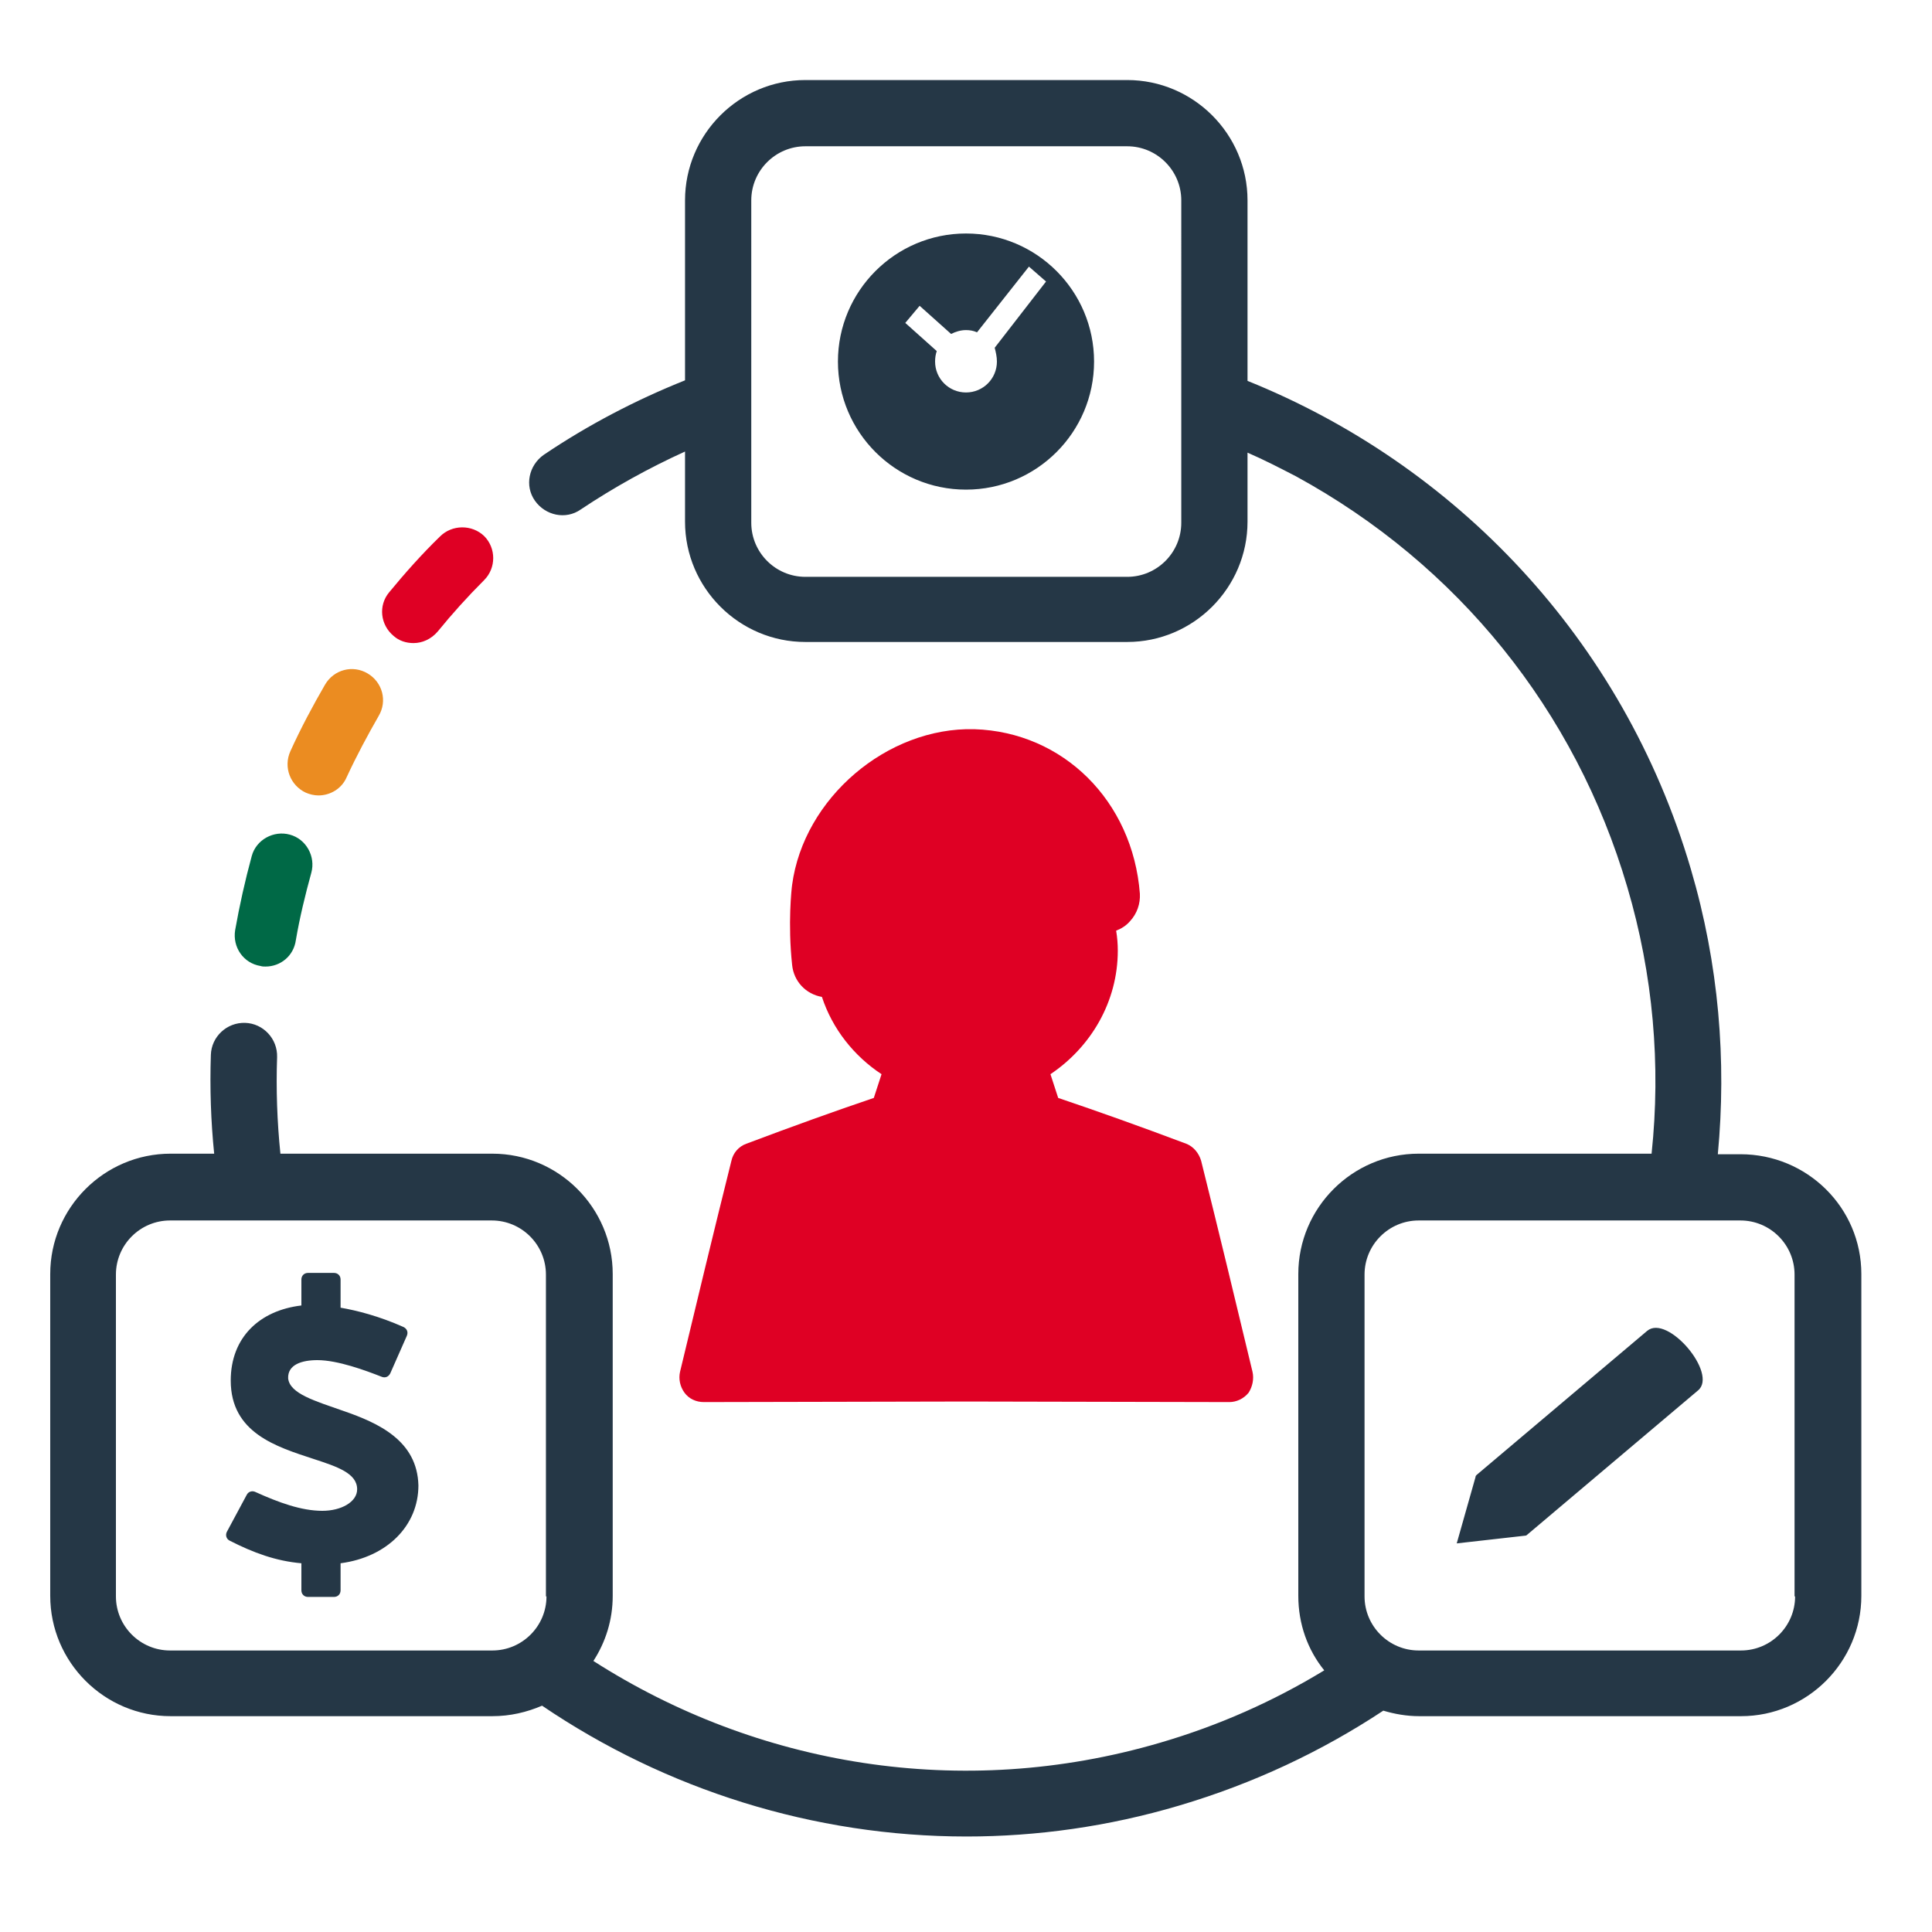 <?xml version="1.0" encoding="utf-8"?>
<!-- Generator: Adobe Illustrator 26.4.1, SVG Export Plug-In . SVG Version: 6.00 Build 0)  -->
<svg version="1.1" id="Artwork" xmlns="http://www.w3.org/2000/svg" xmlns:xlink="http://www.w3.org/1999/xlink" x="0px" y="0px"
	 viewBox="0 0 350 350" style="enable-background:new 0 0 350 350;" xml:space="preserve">
<g>
	<g>
		<g>
			<path style="fill:#006946;" d="M48.1,175.1c-0.3,0-0.6,0-0.9-0.1c-3.1-0.5-5.1-3.4-4.6-6.5c0.8-4.5,1.8-9,3-13.4
				c0.8-3,4-4.7,6.9-3.9c3,0.8,4.7,4,3.9,6.9c-1.1,4-2.1,8.1-2.8,12.2C53.2,173.2,50.8,175.1,48.1,175.1z"/>
		</g>
	</g>
</g>
<g>
	<g>
		<g>
			<path style="fill:#EB8C21;" d="M57.7,144.1c-0.8,0-1.6-0.2-2.3-0.5c-2.8-1.3-4.1-4.6-2.8-7.5c1.9-4.2,4.1-8.3,6.3-12.1
				c1.6-2.7,5-3.6,7.7-2c2.7,1.6,3.6,5,2,7.7c-2,3.5-4,7.2-5.8,11.1C61.9,142.9,59.8,144.1,57.7,144.1z"/>
		</g>
	</g>
</g>
<path style="fill:#DF0024;" d="M79.7,97.2c-3.3,3.2-6.4,6.7-9.2,10.1c-2,2.4-1.6,5.9,0.8,7.9c1,0.9,2.3,1.3,3.6,1.3
	c1.6,0,3.2-0.7,4.4-2.1c2.6-3.2,5.4-6.3,8.4-9.3c2.2-2.2,2.2-5.8,0-8C85.5,95,81.9,95,79.7,97.2z M226.9,248.5
	c-3-12.5-6.1-25.4-9.3-38.2c-0.4-1.4-1.4-2.6-2.7-3.1c-8.5-3.2-16.1-5.9-23.2-8.3l-1.4-4.3c7.3-4.9,12.2-13.1,12.2-22.4
	c0-1.2-0.1-2.4-0.3-3.6c1-0.4,1.8-0.9,2.5-1.7c1.3-1.4,1.9-3.2,1.8-5c-1.3-16.8-13.9-29.3-30-29.8c-15.8-0.4-30.9,12.5-33,28.2
	c-0.1,0.7-0.8,7,0,14.5c0.3,3,2.5,5.3,5.4,5.8c1.9,5.8,5.8,10.7,10.8,14l-1.4,4.3c-7.1,2.4-14.6,5.1-23.1,8.3
	c-1.4,0.5-2.4,1.7-2.7,3.1c-3.2,12.8-6.3,25.7-9.3,38.2c-0.3,1.3,0,2.7,0.8,3.8c0.8,1.1,2.1,1.7,3.5,1.7c0,0,0,0,0,0l47.6-0.1
	l47.6,0.1c0,0,0,0,0,0c1.3,0,2.6-0.6,3.5-1.7C226.9,251.2,227.2,249.8,226.9,248.5z"/>
<path style="fill:#253746;" d="M315.3,209.1h-4.1c1.6-16.9,0.2-34.4-4.9-51.7C294,115.6,263.5,84.1,226,69V36.3
	c0-12-9.8-21.8-21.8-21.8h-58.3c-12,0-21.8,9.8-21.8,21.8v32.6c-9,3.6-17.6,8.1-25.6,13.5c-2.7,1.9-3.5,5.6-1.6,8.3
	c1.9,2.7,5.6,3.5,8.3,1.6c6-4,12.3-7.5,18.9-10.5v12.7c0,12,9.8,21.8,21.8,21.8h58.3c12,0,21.8-9.8,21.8-21.8V82
	c3,1.3,5.9,2.8,8.8,4.3c29.3,16,50.6,42.4,60,74.4c4.7,15.9,6.1,32.3,4.4,48.3H257c-12,0-21.8,9.8-21.8,21.8v58.3
	c0,5.1,1.7,9.8,4.7,13.5c-9.2,5.6-19.1,10-29.7,13.1c-36.1,10.6-73.2,4.1-102.7-14.8c2.2-3.4,3.5-7.4,3.5-11.8v-58.3
	c0-12-9.8-21.8-21.8-21.8H50.8c-0.6-5.8-0.8-11.7-0.6-17.5c0.1-3.3-2.5-6.1-5.8-6.2c-3.3-0.1-6.1,2.5-6.2,5.8c-0.2,6,0,12,0.6,17.9
	h-7.9c-12,0-21.8,9.8-21.8,21.8v58.3c0,12,9.8,21.8,21.8,21.8h58.3c3.2,0,6.2-0.7,9-1.9c22.4,15.2,49.2,23.7,76.9,23.7
	c12.7,0,25.7-1.8,38.5-5.6c13.5-4,25.8-9.8,37-17.2c2,0.6,4.2,1,6.5,1h58.3c12,0,21.8-9.8,21.8-21.8v-58.3
	C337.2,218.8,327.4,209.1,315.3,209.1z M214,94.7c0,5.4-4.4,9.8-9.8,9.8h-58.3c-5.4,0-9.8-4.4-9.8-9.8V36.3c0-5.4,4.4-9.8,9.8-9.8
	h58.3c5.4,0,9.8,4.4,9.8,9.8V94.7z M99,289.2c0,5.4-4.4,9.8-9.8,9.8H30.8c-5.4,0-9.8-4.4-9.8-9.8v-58.3c0-5.4,4.4-9.8,9.8-9.8h58.3
	c5.4,0,9.8,4.4,9.8,9.8V289.2z M325.2,289.2c0,5.4-4.4,9.8-9.8,9.8H257c-5.4,0-9.8-4.4-9.8-9.8v-58.3c0-5.4,4.4-9.8,9.8-9.8h58.3
	c5.4,0,9.8,4.4,9.8,9.8V289.2z M175,42.3c-12.8,0-23.2,10.4-23.2,23.2c0,12.8,10.4,23.2,23.2,23.2c12.8,0,23.2-10.4,23.2-23.2
	C198.2,52.7,187.8,42.3,175,42.3z M180.6,65.5c0,3.1-2.5,5.6-5.6,5.6s-5.6-2.5-5.6-5.6c0-0.7,0.1-1.3,0.3-1.9l-5.7-5.1l2.6-3.1
	l5.7,5.1c0.8-0.4,1.7-0.7,2.7-0.7c0.7,0,1.3,0.1,2,0.4l9.4-11.9l3.1,2.7l-9.3,12C180.4,63.8,180.6,64.6,180.6,65.5z M298.4,241.1
	l-30.9,26.1c-0.1,0.1-0.2,0.2-0.2,0.4h0l-3.4,12l12.4-1.4v0c0.2,0,0.3-0.1,0.4-0.2l30.9-26.1C311.3,248.9,302.1,238,298.4,241.1z
	 M62.2,255.6c-5.1-1.8-9.7-3.1-10-5.9c-0.1-2.5,2.5-3.3,5.3-3.3c3.7,0,8.8,1.9,11.6,3c0.7,0.3,1.3,0,1.6-0.6l3-6.8
	c0.3-0.7,0-1.3-0.6-1.6c-4.5-2-8.5-3-11.4-3.5v-5.1c0-0.7-0.5-1.2-1.2-1.2h-4.7c-0.7,0-1.2,0.5-1.2,1.2v4.7
	c-7.6,0.9-12.8,5.8-12.8,13.6c0,9.5,8.3,12,15,14.2c4.3,1.4,7.9,2.6,7.9,5.5c0,2.3-2.9,3.9-6.3,3.9c-3.8,0-7.9-1.5-12.1-3.4
	c-0.6-0.3-1.3-0.1-1.6,0.5l-3.6,6.7c-0.3,0.6-0.1,1.3,0.5,1.6c4.3,2.2,8.4,3.7,13,4.1v4.9c0,0.7,0.5,1.2,1.2,1.2h4.7
	c0.7,0,1.2-0.5,1.2-1.2v-4.9c8.4-1.1,14.1-6.8,14.1-14.1C75.6,261,68.6,257.8,62.2,255.6z"/>
</svg>
